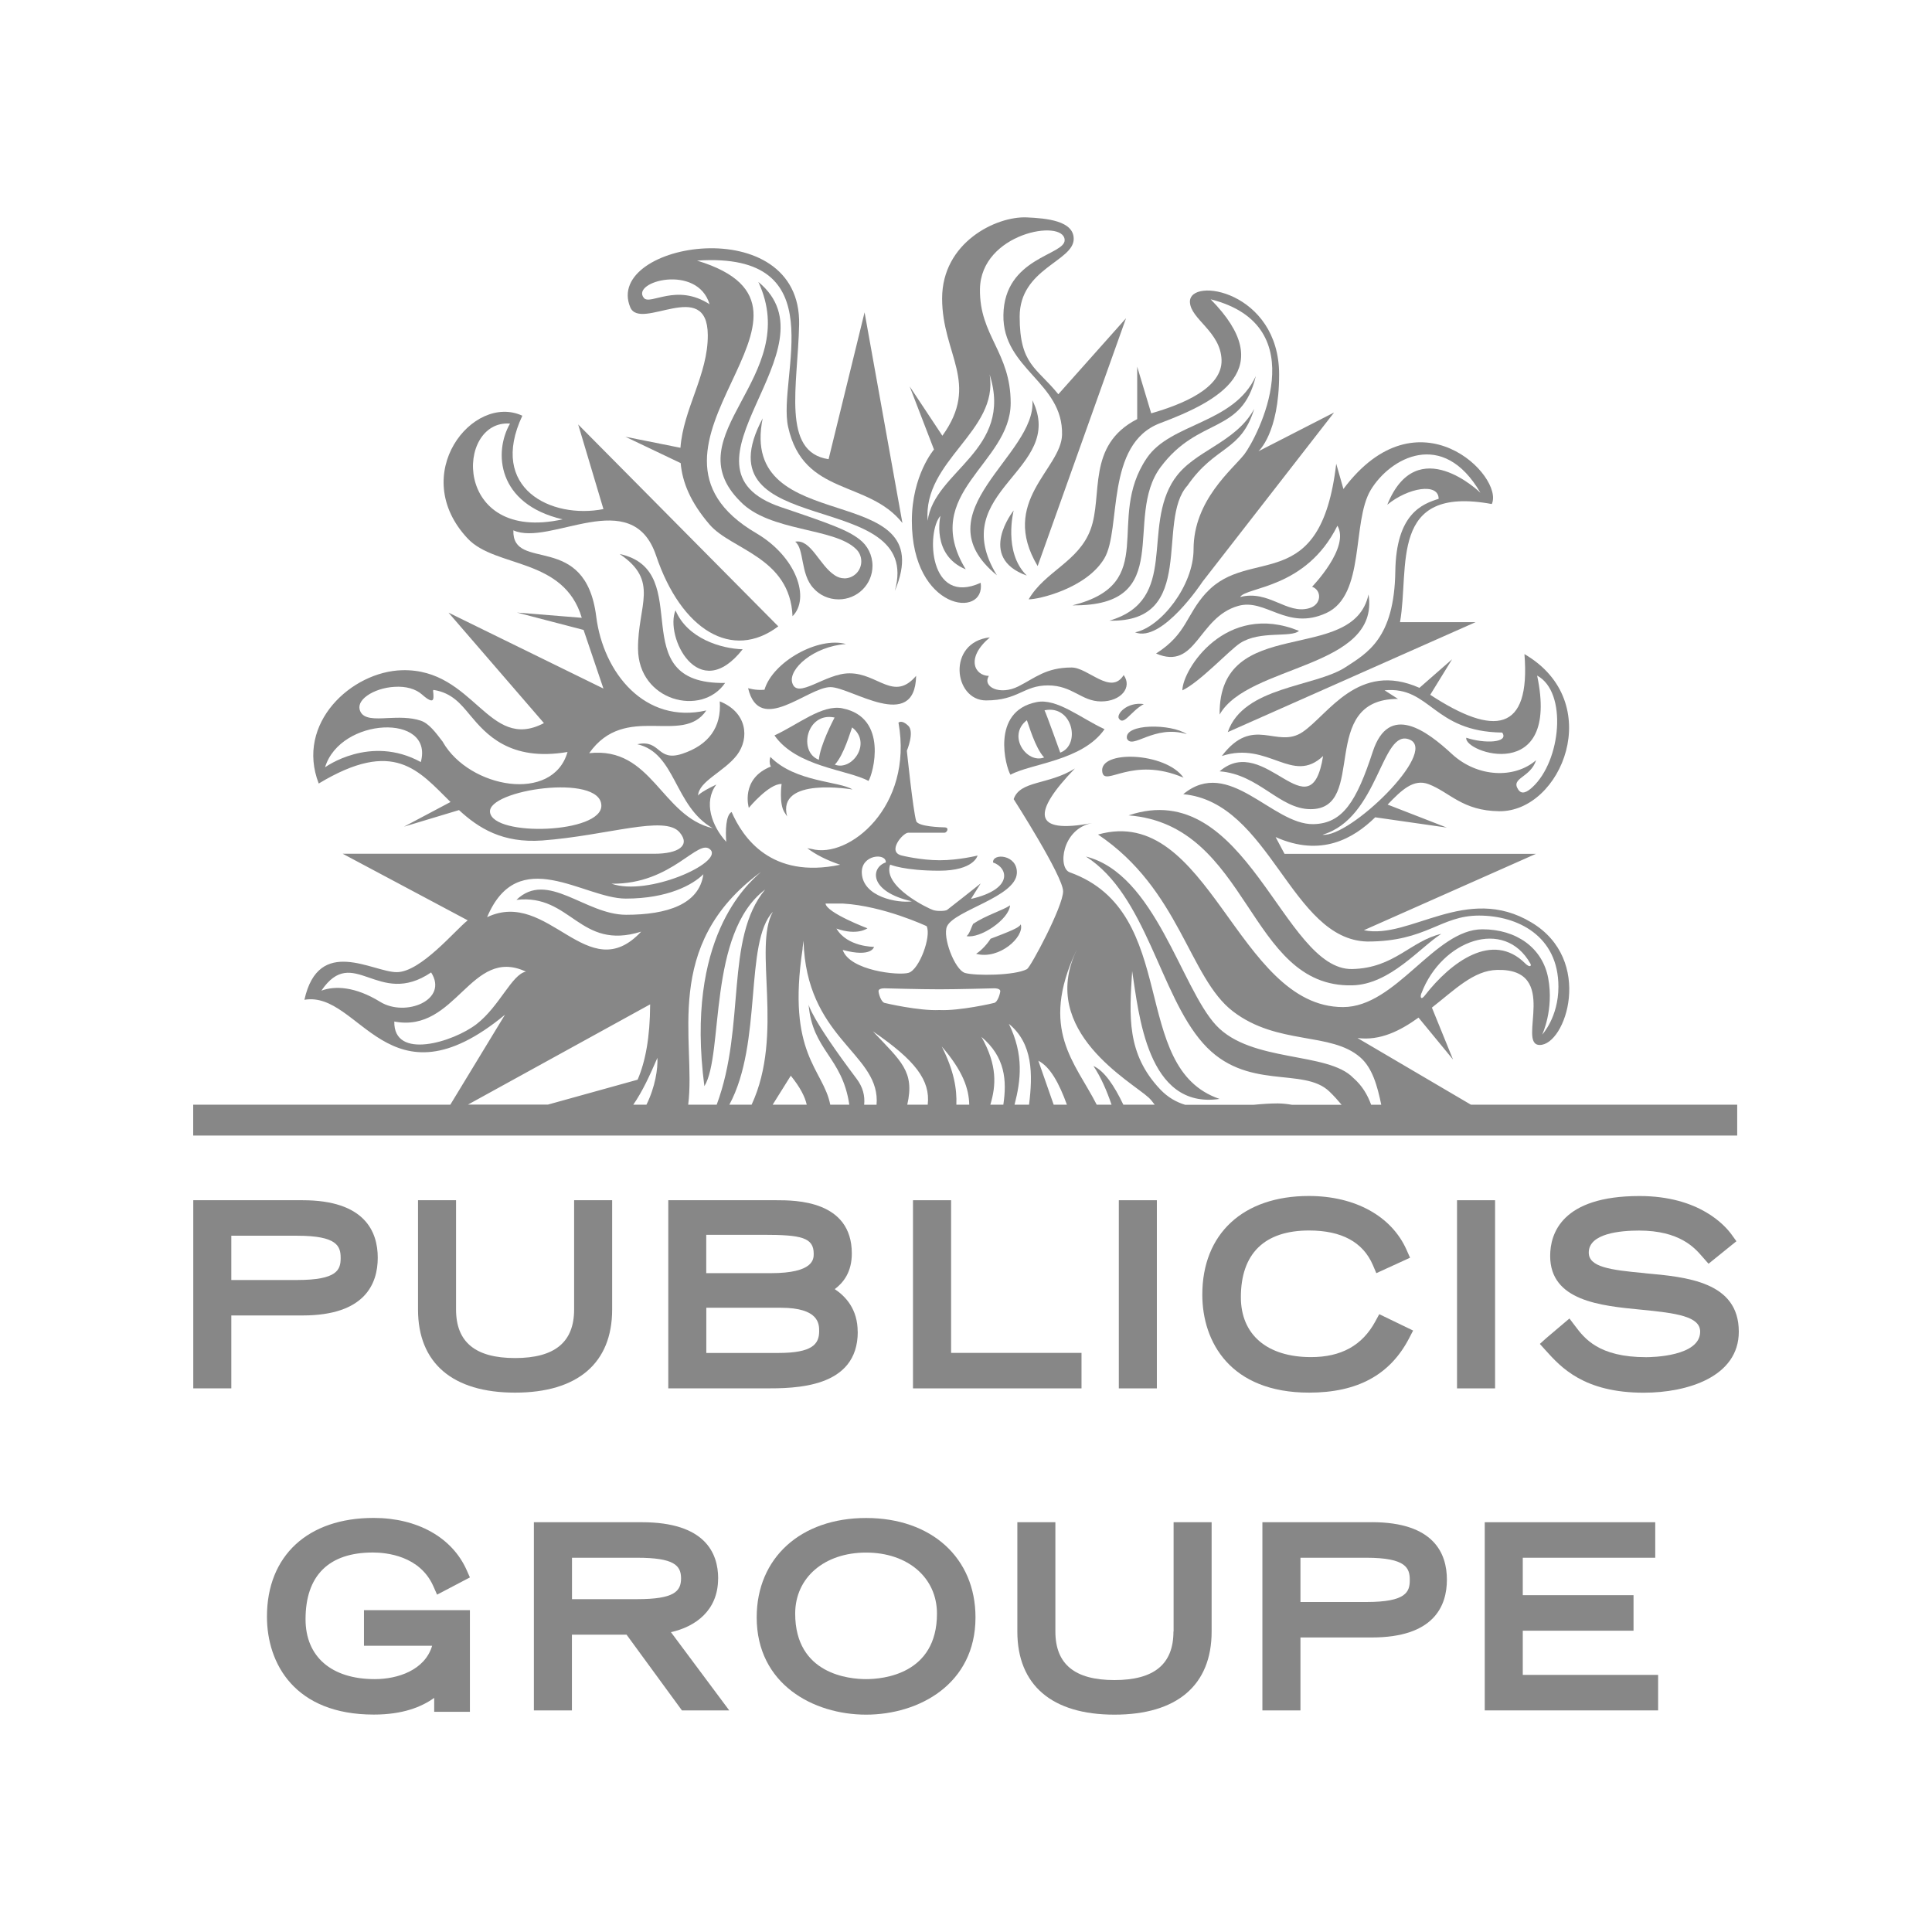 <?xml version="1.0" encoding="utf-8"?>
<svg xmlns="http://www.w3.org/2000/svg" fill="none" height="80" viewBox="0 0 80 80" width="80">
<rect fill="white" height="80" width="80"/>
<path d="M15.642 52.08C15.642 50.993 15.101 49.699 12.533 49.699H8.003V57.49H9.578V54.47H12.533C15.104 54.47 15.642 53.169 15.642 52.077V52.08ZM9.578 51.169H12.307C13.968 51.169 14.106 51.605 14.106 52.091C14.106 52.577 13.968 53.002 12.307 53.002H9.578V51.169Z" fill="#878787"/>
<path d="M25.348 54.223V49.699H23.773V54.223C23.773 55.575 22.973 56.234 21.328 56.234C19.684 56.234 18.884 55.575 18.884 54.223V49.699H17.309V54.223C17.309 56.442 18.738 57.666 21.328 57.666C23.919 57.666 25.348 56.442 25.348 54.223Z" fill="#878787"/>
<path d="M35.515 55.15C35.515 54.212 35.021 53.685 34.566 53.38C34.93 53.106 35.272 52.667 35.272 51.904C35.272 49.699 32.925 49.699 32.152 49.699H27.672V57.49H31.672C32.919 57.49 35.518 57.49 35.518 55.147L35.515 55.15ZM31.622 51.131C33.178 51.131 33.694 51.243 33.694 51.915C33.694 52.135 33.694 52.719 31.915 52.719H29.244V51.131H31.622ZM32.229 56.023H29.247V54.151H32.329C33.92 54.151 33.92 54.832 33.92 55.12C33.92 55.66 33.634 56.023 32.229 56.023Z" fill="#878787"/>
<path d="M44.783 56.02H39.383V49.699H37.805V57.49H44.783V56.02Z" fill="#878787"/>
<path d="M47.903 49.699H46.328V57.49H47.903V49.699Z" fill="#878787"/>
<path d="M58.346 55.419L58.514 55.095L57.112 54.417L56.95 54.716C56.409 55.712 55.537 56.195 54.287 56.195C52.469 56.195 51.382 55.268 51.382 53.715C51.382 51.907 52.359 50.952 54.207 50.952C55.551 50.952 56.439 51.432 56.848 52.384L56.991 52.719L58.387 52.08L58.246 51.761C57.628 50.359 56.114 49.523 54.196 49.523C51.473 49.523 49.785 51.089 49.785 53.608C49.785 55.57 50.946 57.666 54.207 57.666C56.208 57.666 57.559 56.931 58.346 55.419Z" fill="#878787"/>
<path d="M61.908 49.699H60.332V57.49H61.908V49.699Z" fill="#878787"/>
<path d="M68.113 52.719C66.664 52.587 65.787 52.464 65.787 51.866C65.787 51.073 67.092 50.955 67.87 50.955C69.547 50.955 70.171 51.671 70.472 52.017L70.747 52.329L71.901 51.397L71.705 51.125C71.434 50.749 70.364 49.525 67.886 49.525C64.669 49.525 64.189 51.078 64.189 52.006C64.189 53.869 66.275 54.069 67.953 54.231C69.431 54.373 70.4 54.513 70.4 55.142C70.4 56.17 68.391 56.198 68.162 56.198C66.195 56.198 65.605 55.416 65.216 54.898L64.987 54.596L64.032 55.405L63.762 55.649L64.007 55.921C64.636 56.618 65.585 57.669 68.066 57.669C69.881 57.669 72 57.007 72 55.142C72 53.073 69.845 52.878 68.115 52.722L68.113 52.719Z" fill="#878787"/>
<path d="M15.074 68.147H17.894C17.593 69.159 16.47 69.529 15.518 69.529C13.725 69.529 12.652 68.602 12.652 67.049C12.652 65.241 13.614 64.286 15.438 64.286C16.006 64.286 17.386 64.423 17.943 65.68L18.098 66.031L19.458 65.318L19.323 65.013C18.721 63.661 17.281 62.854 15.469 62.854C12.745 62.854 11.054 64.421 11.054 66.939C11.054 68.901 12.216 70.997 15.477 70.997C16.683 70.997 17.458 70.679 17.979 70.306V70.882H19.458V66.673H15.071V68.144L15.074 68.147Z" fill="#878787"/>
<path d="M29.738 65.365C29.738 64.3 29.189 63.032 26.579 63.032H22.107V70.824H23.682V67.688H25.944L28.237 70.824H30.196L27.782 67.584C28.783 67.362 29.735 66.698 29.735 65.365H29.738ZM23.685 64.503H26.383C27.903 64.503 28.201 64.816 28.201 65.356C28.201 65.897 27.912 66.218 26.383 66.218H23.685V64.503Z" fill="#878787"/>
<path d="M35.863 62.857C33.154 62.857 31.333 64.511 31.333 66.972C31.333 69.74 33.681 71 35.863 71C38.045 71 40.393 69.74 40.393 66.972C40.393 64.511 38.572 62.857 35.863 62.857ZM35.863 69.529C35.173 69.529 32.927 69.334 32.927 66.816C32.927 65.326 34.133 64.289 35.863 64.289C37.593 64.289 38.798 65.329 38.798 66.816C38.798 69.334 36.553 69.529 35.863 69.529Z" fill="#878787"/>
<path d="M48.59 67.557C48.59 68.909 47.79 69.568 46.146 69.568C44.501 69.568 43.701 68.909 43.701 67.557V63.032H42.126V67.557C42.126 69.776 43.555 71 46.148 71C48.742 71 50.171 69.776 50.171 67.557V63.032H48.596V67.557H48.59Z" fill="#878787"/>
<path d="M56.803 63.032H52.273V70.825H53.849V67.804H56.803C59.375 67.804 59.913 66.503 59.913 65.411C59.913 64.319 59.372 63.03 56.803 63.03V63.032ZM53.849 64.503H56.577C58.238 64.503 58.376 64.939 58.376 65.425C58.376 65.911 58.238 66.336 56.577 66.336H53.849V64.503Z" fill="#878787"/>
<path d="M63.055 67.524H67.641V66.053H63.055V64.503H68.54V63.032H61.48V70.824H68.659V69.354H63.055V67.524Z" fill="#878787"/>
<path d="M60.906 45.742L56.21 42.982C57.148 43.103 57.971 42.688 58.738 42.137L60.167 43.874L59.292 41.723C60.241 40.982 61.019 40.184 61.99 40.162C64.639 40.096 62.785 43.259 63.754 43.27C64.835 43.278 66.01 39.747 63.414 38.197C60.727 36.578 58.379 38.916 56.475 38.518L63.602 35.355H53.189L52.82 34.661C54.704 35.503 56.048 34.721 56.944 33.843L59.907 34.268L57.458 33.316C58.042 32.707 58.536 32.235 59.157 32.471C60.034 32.806 60.55 33.574 62.079 33.591C64.656 33.621 66.532 29.064 63.124 27.085C63.384 30.334 61.861 30.496 59.223 28.77L60.128 27.299L58.776 28.482C56.241 27.36 55.005 29.59 53.937 30.312C52.869 31.031 51.893 29.588 50.593 31.305C52.527 30.671 53.515 32.512 54.787 31.305C54.26 34.565 52.378 30.312 50.502 31.939C52.127 32.06 52.977 33.506 54.271 33.506C56.657 33.506 54.53 28.94 57.888 28.94L57.331 28.584C59.237 28.405 59.331 30.298 62.203 30.334C62.501 30.765 61.453 30.798 60.716 30.548C60.594 31.154 64.612 32.515 63.649 27.974C64.915 28.658 64.639 31.511 63.453 32.597C63.224 32.809 63.008 32.913 62.865 32.691C62.542 32.205 63.37 32.213 63.607 31.478C62.708 32.255 61.177 32.191 60.128 31.228C59.083 30.26 57.515 29.086 56.845 31.121C56.177 33.16 55.614 34.104 54.381 34.126C52.682 34.153 50.883 31.319 48.996 32.886C52.599 33.218 53.449 38.913 56.619 38.987C59.083 38.987 59.637 37.912 61.24 37.912C62.843 37.912 64.531 38.754 64.531 40.856C64.531 42.126 63.858 42.842 63.858 42.842C63.858 42.842 64.352 41.811 64.107 40.499C63.869 39.245 62.791 38.48 61.383 38.48C59.405 38.48 57.813 41.701 55.612 41.701C51.208 41.701 50.074 33.256 45.467 34.556C48.858 36.834 49.23 40.48 51.054 41.879C52.905 43.295 55.107 42.716 56.326 43.783C56.823 44.217 57.03 44.949 57.195 45.745H56.776C56.627 45.336 56.406 44.955 56.039 44.636C54.983 43.534 51.813 44.016 50.356 42.455C48.902 40.889 47.834 36.186 44.965 35.467C47.467 37.061 48.022 41.179 49.812 43.196C51.597 45.213 53.965 44.145 55.052 45.202C55.245 45.388 55.405 45.569 55.554 45.748H53.501C53.319 45.715 53.126 45.693 52.908 45.69C52.577 45.69 52.24 45.715 51.904 45.748H49.076C48.703 45.635 48.361 45.44 48.055 45.122C46.634 43.632 46.766 42.063 46.88 40.211C47.155 41.95 47.492 45.951 50.499 45.504C46.717 44.219 48.916 37.775 44.294 36.12C43.795 35.939 43.966 34.32 45.227 34.079C42.73 34.556 42.747 33.645 44.51 31.821C43.422 32.51 42.236 32.309 41.974 33.091C41.974 33.091 44.021 36.285 44.021 36.908C44.021 37.531 42.675 40.049 42.526 40.129C42.021 40.4 40.379 40.411 39.96 40.288C39.527 40.156 39.016 38.784 39.215 38.356C39.53 37.69 42.06 37.144 42.106 36.156C42.14 35.382 41.086 35.308 41.121 35.714C41.731 35.917 41.993 36.812 40.206 37.223L40.608 36.581C40.608 36.581 39.281 37.635 39.215 37.679C39.149 37.722 38.837 37.745 38.641 37.684C38.448 37.624 36.533 36.707 36.859 35.802C36.859 35.802 37.441 36.054 38.889 36.054C40.338 36.054 40.479 35.426 40.479 35.426C40.479 35.426 39.703 35.621 38.912 35.621C38.12 35.621 37.342 35.426 37.342 35.426C36.713 35.281 37.38 34.49 37.601 34.482H39.11C39.201 34.482 39.328 34.274 39.124 34.26C38.972 34.255 38.012 34.233 37.938 33.997C37.811 33.596 37.551 31.088 37.551 31.088C37.551 31.088 37.88 30.306 37.607 30.049C37.336 29.788 37.204 29.922 37.204 29.922C37.83 33.407 35.143 35.574 33.609 35.154L33.427 35.122C33.769 35.38 34.216 35.615 34.79 35.807C31.926 36.411 30.756 34.677 30.295 33.623C30.047 33.75 30.039 34.427 30.072 34.858C29.476 34.208 29.117 33.212 29.663 32.485C28.932 32.836 28.905 32.946 28.905 32.946C28.932 32.348 29.986 31.958 30.519 31.261C31.043 30.564 30.938 29.494 29.804 29.042C29.879 30.117 29.343 30.85 28.251 31.212C27.192 31.56 27.371 30.605 26.389 30.817C27.994 31.182 27.909 33.388 29.515 34.296C27.374 33.796 27.004 30.902 24.397 31.187C25.895 29.064 28.265 30.888 29.247 29.418C26.709 29.996 24.982 27.865 24.689 25.533C24.242 21.96 21.207 23.722 21.257 21.96C22.783 22.646 26.171 20.043 27.167 23.006C28.215 26.106 30.326 27.368 32.227 25.936L23.941 17.576L24.987 21.08C22.824 21.505 20.214 20.221 21.629 17.214C19.582 16.267 16.873 19.653 19.372 22.306C20.529 23.527 23.348 23.08 24.09 25.582L21.406 25.365L24.165 26.084L24.987 28.512L18.572 25.368L22.523 29.942C20.214 31.157 19.64 27.678 16.655 27.752C14.566 27.802 12.227 29.942 13.198 32.444C16.321 30.562 17.328 31.903 18.655 33.209L16.729 34.23L19.006 33.544C19.814 34.29 20.807 34.919 22.449 34.803C25.147 34.603 27.531 33.736 28.141 34.466C28.612 35.02 28.072 35.352 27.098 35.352H14.191L19.367 38.109C18.868 38.493 17.425 40.255 16.429 40.255C15.433 40.255 13.198 38.732 12.605 41.399C14.906 41.009 16.07 46.008 20.909 42.019L18.647 45.742H8V47.021H71.934V45.742H60.906ZM58.376 30.628C59.563 31.135 55.89 34.694 54.762 34.565C57.113 33.87 57.19 30.117 58.376 30.628ZM58.859 41.13C59.692 38.927 62.297 37.98 63.373 39.907C63.425 40.002 63.342 40.077 63.155 39.893C61.808 38.551 60.081 39.827 58.997 41.223C58.843 41.424 58.793 41.297 58.856 41.13H58.859ZM21.119 17.54C20.44 18.717 20.573 20.866 23.296 21.505C18.732 22.515 18.848 17.362 21.119 17.54ZM17.425 31.555C15.325 30.405 13.46 31.772 13.46 31.772C14.089 29.697 17.977 29.524 17.425 31.555ZM18.346 30.732C18.029 30.315 17.759 29.953 17.419 29.84C16.98 29.695 16.492 29.714 16.059 29.733C15.524 29.761 15.06 29.78 14.917 29.451C14.82 29.236 14.922 29.006 15.201 28.806C15.485 28.603 15.905 28.465 16.327 28.441C16.804 28.408 17.212 28.523 17.48 28.762C17.745 28.998 17.852 29.017 17.899 28.995C17.965 28.962 17.949 28.806 17.943 28.701C17.932 28.625 17.921 28.564 17.965 28.57C18.716 28.691 19.08 29.151 19.464 29.612C20.106 30.378 21.094 31.547 23.5 31.138C22.89 33.267 19.442 32.636 18.343 30.735L18.346 30.732ZM20.291 33.635C20.162 32.704 24.863 32.013 24.901 33.349C24.937 34.513 20.429 34.663 20.291 33.635ZM44.565 39.374C43.006 42.705 46.849 44.787 47.566 45.451C47.649 45.528 47.732 45.63 47.812 45.742H46.515C46.137 44.952 45.732 44.346 45.277 44.14C45.591 44.609 45.826 45.158 46.027 45.742H45.412C44.518 43.983 43.033 42.639 44.562 39.374H44.565ZM44.178 45.742H43.63L42.995 43.923C43.489 44.176 43.856 44.856 44.178 45.742ZM42.611 45.742H42.01C42.269 44.743 42.404 43.679 41.775 42.395C42.777 43.215 42.766 44.488 42.611 45.742ZM41.546 45.742H41.008C41.243 44.958 41.309 44.123 40.639 42.935C41.626 43.767 41.695 44.743 41.546 45.742ZM37.568 45.742C37.883 44.365 37.311 43.945 36.144 42.705C37.899 43.904 38.531 44.733 38.415 45.742H37.568ZM38.992 43.328C39.866 44.337 40.12 45.073 40.134 45.742H39.601C39.626 45.095 39.505 44.34 38.994 43.328H38.992ZM38.898 40.965C39.665 40.965 41.124 40.924 41.163 40.924C41.37 40.924 41.411 40.993 41.419 41.026C41.425 41.103 41.323 41.489 41.168 41.528C41.157 41.536 39.734 41.865 38.898 41.824C38.062 41.865 36.641 41.536 36.627 41.528C36.475 41.489 36.368 41.103 36.379 41.026C36.384 40.99 36.423 40.924 36.63 40.924C36.63 40.924 38.131 40.965 38.898 40.965ZM36.68 35.711C36.059 35.914 35.951 36.913 37.758 37.322C37.171 37.407 35.73 37.141 35.686 36.153C35.648 35.38 36.702 35.305 36.68 35.711ZM34.911 37.415C36.594 37.514 38.371 38.351 38.371 38.351C38.572 38.776 38.065 40.151 37.623 40.282C37.209 40.406 35.187 40.192 34.895 39.336C36.108 39.66 36.191 39.207 36.191 39.207C36.191 39.207 35.082 39.215 34.635 38.45C35.502 38.757 35.918 38.439 35.918 38.439C35.918 38.439 34.232 37.799 34.183 37.415H34.914H34.911ZM33.231 39.275L33.272 38.952C33.383 42.946 36.304 43.58 36.304 45.567C36.304 45.627 36.299 45.685 36.296 45.745H35.783C35.819 45.38 35.736 45.021 35.466 44.664C33.565 42.14 33.482 41.596 33.482 41.596C33.645 43.512 34.873 43.756 35.168 45.742H34.379C34.086 44.255 32.569 43.671 33.236 39.275H33.231ZM33.405 45.742H31.995L32.745 44.543C33.129 45.018 33.33 45.407 33.405 45.742ZM31.123 45.742H30.201C31.584 43.185 30.811 39.031 32.003 37.753C31.175 39.234 32.483 42.812 31.123 45.742ZM31.501 36.115C30.938 36.614 28.364 38.858 29.167 44.977C29.978 43.654 29.283 38.65 31.683 36.834C30.003 38.869 30.894 42.474 29.677 45.742H28.497C28.83 43.111 27.363 39.155 31.498 36.115H31.501ZM26.223 45.742C26.601 45.199 26.904 44.538 27.222 43.802C27.244 44.255 27.131 45.007 26.769 45.742H26.223ZM29.426 35.193C29.915 35.733 26.836 37.122 25.321 36.592C27.854 36.628 28.921 34.647 29.426 35.193ZM25.911 37.209C27.655 37.209 28.687 36.636 29.125 36.2C28.954 37.448 27.619 37.879 25.925 37.879C24.231 37.879 22.672 36.022 21.384 37.262C23.652 36.998 23.988 39.377 26.549 38.578C24.336 40.946 22.714 36.77 20.17 37.978C21.458 34.919 24.176 37.209 25.911 37.209ZM13.308 41.02C14.63 39.075 15.656 41.753 17.852 40.266C18.583 41.41 16.79 42.126 15.747 41.487C14.702 40.842 13.86 40.815 13.311 41.02H13.308ZM19.734 42.406C18.765 43.152 16.294 43.909 16.327 42.299C18.898 42.793 19.488 39.163 21.778 40.233C21.199 40.34 20.686 41.668 19.734 42.406ZM26.921 41.588C26.916 42.963 26.722 43.967 26.402 44.708L22.689 45.739H19.378L26.921 41.588Z" fill="#878787"/>
<path d="M40.992 26.392C39.201 26.586 39.483 29.003 40.829 29.003C42.175 29.003 42.374 28.381 43.395 28.381C44.416 28.381 44.777 29.045 45.597 29.045C46.416 29.045 46.896 28.463 46.529 27.953C45.999 28.811 45.061 27.64 44.372 27.64C43.312 27.64 42.86 28.073 42.173 28.419C41.4 28.811 40.661 28.438 40.948 27.988C40.357 27.98 39.971 27.248 40.989 26.392H40.992Z" fill="#878787"/>
<path d="M47.484 18.972C45.751 21.532 48.047 24.158 44.41 25.066C48.731 25.11 46.485 21.45 48.06 19.34C49.636 17.23 51.424 18.012 52 15.573C51.093 17.557 48.474 17.502 47.484 18.972Z" fill="#878787"/>
<path d="M42.518 23.834C41.527 22.869 41.974 21.137 41.974 21.137C41.974 21.137 40.415 23.083 42.518 23.834Z" fill="#878787"/>
<path d="M48.637 19.823C47.249 21.873 48.849 24.841 45.939 25.7C49.605 25.791 47.845 21.571 49.169 20.108C50.328 18.429 51.385 18.718 51.934 16.931C51.159 18.358 49.429 18.652 48.64 19.826L48.637 19.823Z" fill="#878787"/>
<path d="M53.788 26.123C50.759 24.891 48.96 27.733 48.96 28.586C49.696 28.235 50.899 26.927 51.349 26.633C52.174 26.095 53.449 26.422 53.788 26.123Z" fill="#878787"/>
<path d="M46.664 30.581C46.882 31.064 47.784 29.985 49.145 30.4C48.488 29.955 46.543 29.958 46.664 30.581Z" fill="#878787"/>
<path d="M56.668 24.613C56.028 27.568 50.455 25.382 50.502 29.588C51.683 27.505 57.151 27.692 56.668 24.613Z" fill="#878787"/>
<path d="M45.644 31.969C45.748 32.6 46.866 31.288 49.007 32.202C48.27 31.14 45.483 31.042 45.644 31.969Z" fill="#878787"/>
<path d="M41.279 23.82C39.121 20.295 44.181 19.485 42.749 16.575C42.931 18.852 38.07 21.2 41.279 23.82Z" fill="#878787"/>
<path d="M41.825 37.487C41.535 37.692 40.837 37.893 40.294 38.255C40.239 38.348 40.145 38.683 40.023 38.763C40.584 38.875 41.781 38.074 41.825 37.487Z" fill="#878787"/>
<path d="M34.886 29.33C34.045 29.16 33.046 30.002 32.069 30.452C32.985 31.763 35.11 31.87 35.962 32.337C36.153 32.046 36.798 29.711 34.886 29.332V29.33ZM33.907 31.461C33.038 31.135 33.399 29.467 34.558 29.711C34.489 29.845 33.959 30.86 33.907 31.461ZM34.569 31.662C34.95 31.253 35.22 30.273 35.284 30.12C36.122 30.762 35.284 31.936 34.569 31.662Z" fill="#878787"/>
<path d="M37.935 27.985C37.013 29.066 36.357 27.881 35.184 27.881C34.177 27.87 33.005 28.992 32.803 28.268C32.643 27.708 33.678 26.767 35.03 26.668C33.879 26.35 31.995 27.404 31.655 28.561C31.286 28.597 30.977 28.495 30.977 28.495C31.448 30.468 33.446 28.452 34.387 28.452C35.237 28.452 37.882 30.356 37.935 27.988V27.985Z" fill="#878787"/>
<path d="M37.67 16.007L38.674 18.613C38.674 18.613 37.758 19.678 37.758 21.571C37.758 25.286 40.821 25.634 40.608 24.133C38.456 25.11 38.352 22.015 38.942 21.36C38.942 21.36 38.55 22.984 39.988 23.574C38.067 20.413 41.85 19.209 41.85 16.687C41.85 14.583 40.55 13.9 40.578 11.971C40.611 9.647 44.049 9.043 44.085 9.935C44.112 10.574 41.588 10.646 41.549 13.041C41.511 15.285 44.032 15.826 43.977 18.007C43.936 19.433 41.362 20.756 42.967 23.439L46.626 13.178L43.823 16.325C42.926 15.214 42.222 15.11 42.222 13.112C42.222 11.115 44.46 10.824 44.46 9.891C44.46 9.142 43.337 9.038 42.518 9.002C41.251 8.945 39.011 10.037 39.011 12.358C39.011 14.679 40.592 15.861 39.022 18.043L37.67 16.004V16.007ZM40.978 15.505C41.977 18.651 38.685 19.488 38.412 21.565C38.208 19.055 41.364 17.861 40.978 15.505Z" fill="#878787"/>
<path d="M35.297 32.691C34.779 32.345 32.936 32.397 31.901 31.343C31.901 31.343 31.821 31.56 31.92 31.741C30.643 32.249 31.007 33.451 31.007 33.451C31.007 33.451 31.84 32.444 32.364 32.463C32.364 32.463 32.249 33.27 32.483 33.637L32.593 33.807C32.149 32.142 35.297 32.691 35.297 32.691Z" fill="#878787"/>
<path d="M25.881 18.078L28.185 19.176C28.254 19.963 28.587 20.797 29.385 21.724C30.279 22.764 32.715 23.072 32.817 25.516C33.559 24.775 32.977 23.058 31.324 22.084C25.142 18.473 35.546 12.819 28.863 10.791C34.638 10.404 32.174 15.598 32.635 17.68C33.272 20.553 35.94 19.859 37.367 21.656L35.8 12.934L34.31 19.014C32.343 18.726 33.038 15.952 33.09 13.439C33.187 8.67 24.987 10.037 26.096 12.72C26.515 13.738 29.291 11.458 29.308 13.869C29.321 15.51 28.292 16.934 28.176 18.542L25.875 18.081L25.881 18.078ZM26.662 12.338C26.102 11.661 28.875 10.904 29.382 12.599C28.014 11.71 26.924 12.654 26.662 12.338Z" fill="#878787"/>
<path d="M31.581 17.321C28.858 22.443 38.277 20.114 37.052 24.471C39.033 19.763 30.552 22.383 31.581 17.321Z" fill="#878787"/>
<path d="M55.99 40.801C57.557 40.768 58.796 39.231 59.681 38.669C58.409 38.96 57.739 40.087 55.99 40.126C53.12 40.181 51.625 32.114 46.733 33.763C51.771 34.158 51.655 40.9 55.99 40.801Z" fill="#878787"/>
<path d="M34.958 23.947C34.82 23.947 34.69 23.903 34.577 23.829C33.929 23.423 33.584 22.309 32.927 22.43C33.308 22.72 33.137 23.768 33.678 24.35C33.932 24.641 34.31 24.819 34.726 24.819C35.504 24.819 36.128 24.197 36.128 23.428C36.128 22.981 35.918 22.581 35.587 22.331C35.093 21.949 34.39 21.692 32.34 21C27.462 19.351 34.765 14.429 31.402 11.675C33.247 15.636 27.859 17.993 30.66 20.77C31.876 22.029 34.536 21.837 35.446 22.734C35.581 22.86 35.664 23.044 35.664 23.247C35.664 23.634 35.35 23.95 34.958 23.95V23.947Z" fill="#878787"/>
<path d="M30.753 26.885C29.873 26.861 28.463 26.446 27.972 25.272C27.517 26.342 28.916 29.218 30.753 26.885Z" fill="#878787"/>
<path d="M42.264 38.276C42.209 38.414 41.814 38.567 41.017 38.872C40.906 39.053 40.661 39.344 40.418 39.495C41.373 39.755 42.429 38.792 42.267 38.276H42.264Z" fill="#878787"/>
<path d="M46.328 29.747C46.529 30.076 46.822 29.45 47.362 29.154C46.659 29.058 46.226 29.568 46.328 29.747Z" fill="#878787"/>
<path d="M45.737 30.194C44.766 29.747 43.765 28.904 42.926 29.072C41.003 29.45 41.651 31.785 41.842 32.079C42.7 31.612 44.824 31.505 45.737 30.194ZM43.903 31.165C43.903 31.165 43.323 29.546 43.252 29.412C44.41 29.17 44.769 30.839 43.903 31.165ZM42.52 29.823C42.587 29.974 42.854 30.957 43.235 31.365C42.52 31.64 41.687 30.465 42.52 29.823Z" fill="#878787"/>
<path d="M49.956 24.534C49.095 25.472 49.156 26.241 47.87 27.061C49.547 27.78 49.592 25.571 51.266 25.091C52.408 24.759 53.28 26.131 54.914 25.387C56.553 24.641 55.962 21.623 56.757 20.292C57.554 18.965 59.747 17.724 61.301 20.405C61.301 20.405 58.677 17.84 57.444 20.901C58.299 20.194 59.571 19.974 59.571 20.655C58.898 20.869 57.813 21.261 57.777 23.656C57.736 26.444 56.605 27.044 55.725 27.621C54.453 28.457 51.495 28.414 50.839 30.315L61.099 25.763H57.971C58.376 23.48 57.485 20.081 61.772 20.871C62.299 19.738 58.729 16.103 55.628 20.248L55.33 19.203C54.682 24.729 51.746 22.586 49.956 24.54V24.534ZM55.38 21.768C55.91 22.671 54.331 24.295 54.331 24.295C54.745 24.446 54.726 25.036 54.213 25.184C53.283 25.456 52.544 24.416 51.352 24.721C51.6 24.295 54.083 24.386 55.38 21.768Z" fill="#878787"/>
<path d="M30.028 28.279C25.702 28.351 28.886 23.634 25.657 22.94C27.321 24.057 26.408 25.058 26.419 26.861C26.433 29.036 29.054 29.695 30.025 28.279H30.028Z" fill="#878787"/>
<path d="M45.158 21.925C44.659 23.269 43.274 23.651 42.595 24.817C42.973 24.828 44.984 24.375 45.729 23.121C46.444 21.911 45.743 18.38 48.047 17.519C50.455 16.613 52.977 15.283 50.13 12.393C54.5 13.494 52.044 18.13 51.526 18.811C51.032 19.442 49.423 20.709 49.423 22.745C49.423 24.254 48.063 25.974 47.001 26.183C48.121 26.633 49.796 24.084 49.796 24.084L55.242 17.08L52.108 18.687C52.108 18.687 52.966 17.949 52.966 15.508C52.966 12.053 49.236 11.436 49.272 12.509C49.302 13.222 50.541 13.727 50.582 14.901C50.618 16.075 48.963 16.742 47.669 17.115L47.089 15.184V17.354C44.973 18.441 45.682 20.512 45.158 21.925Z" fill="#878787"/>
</svg>